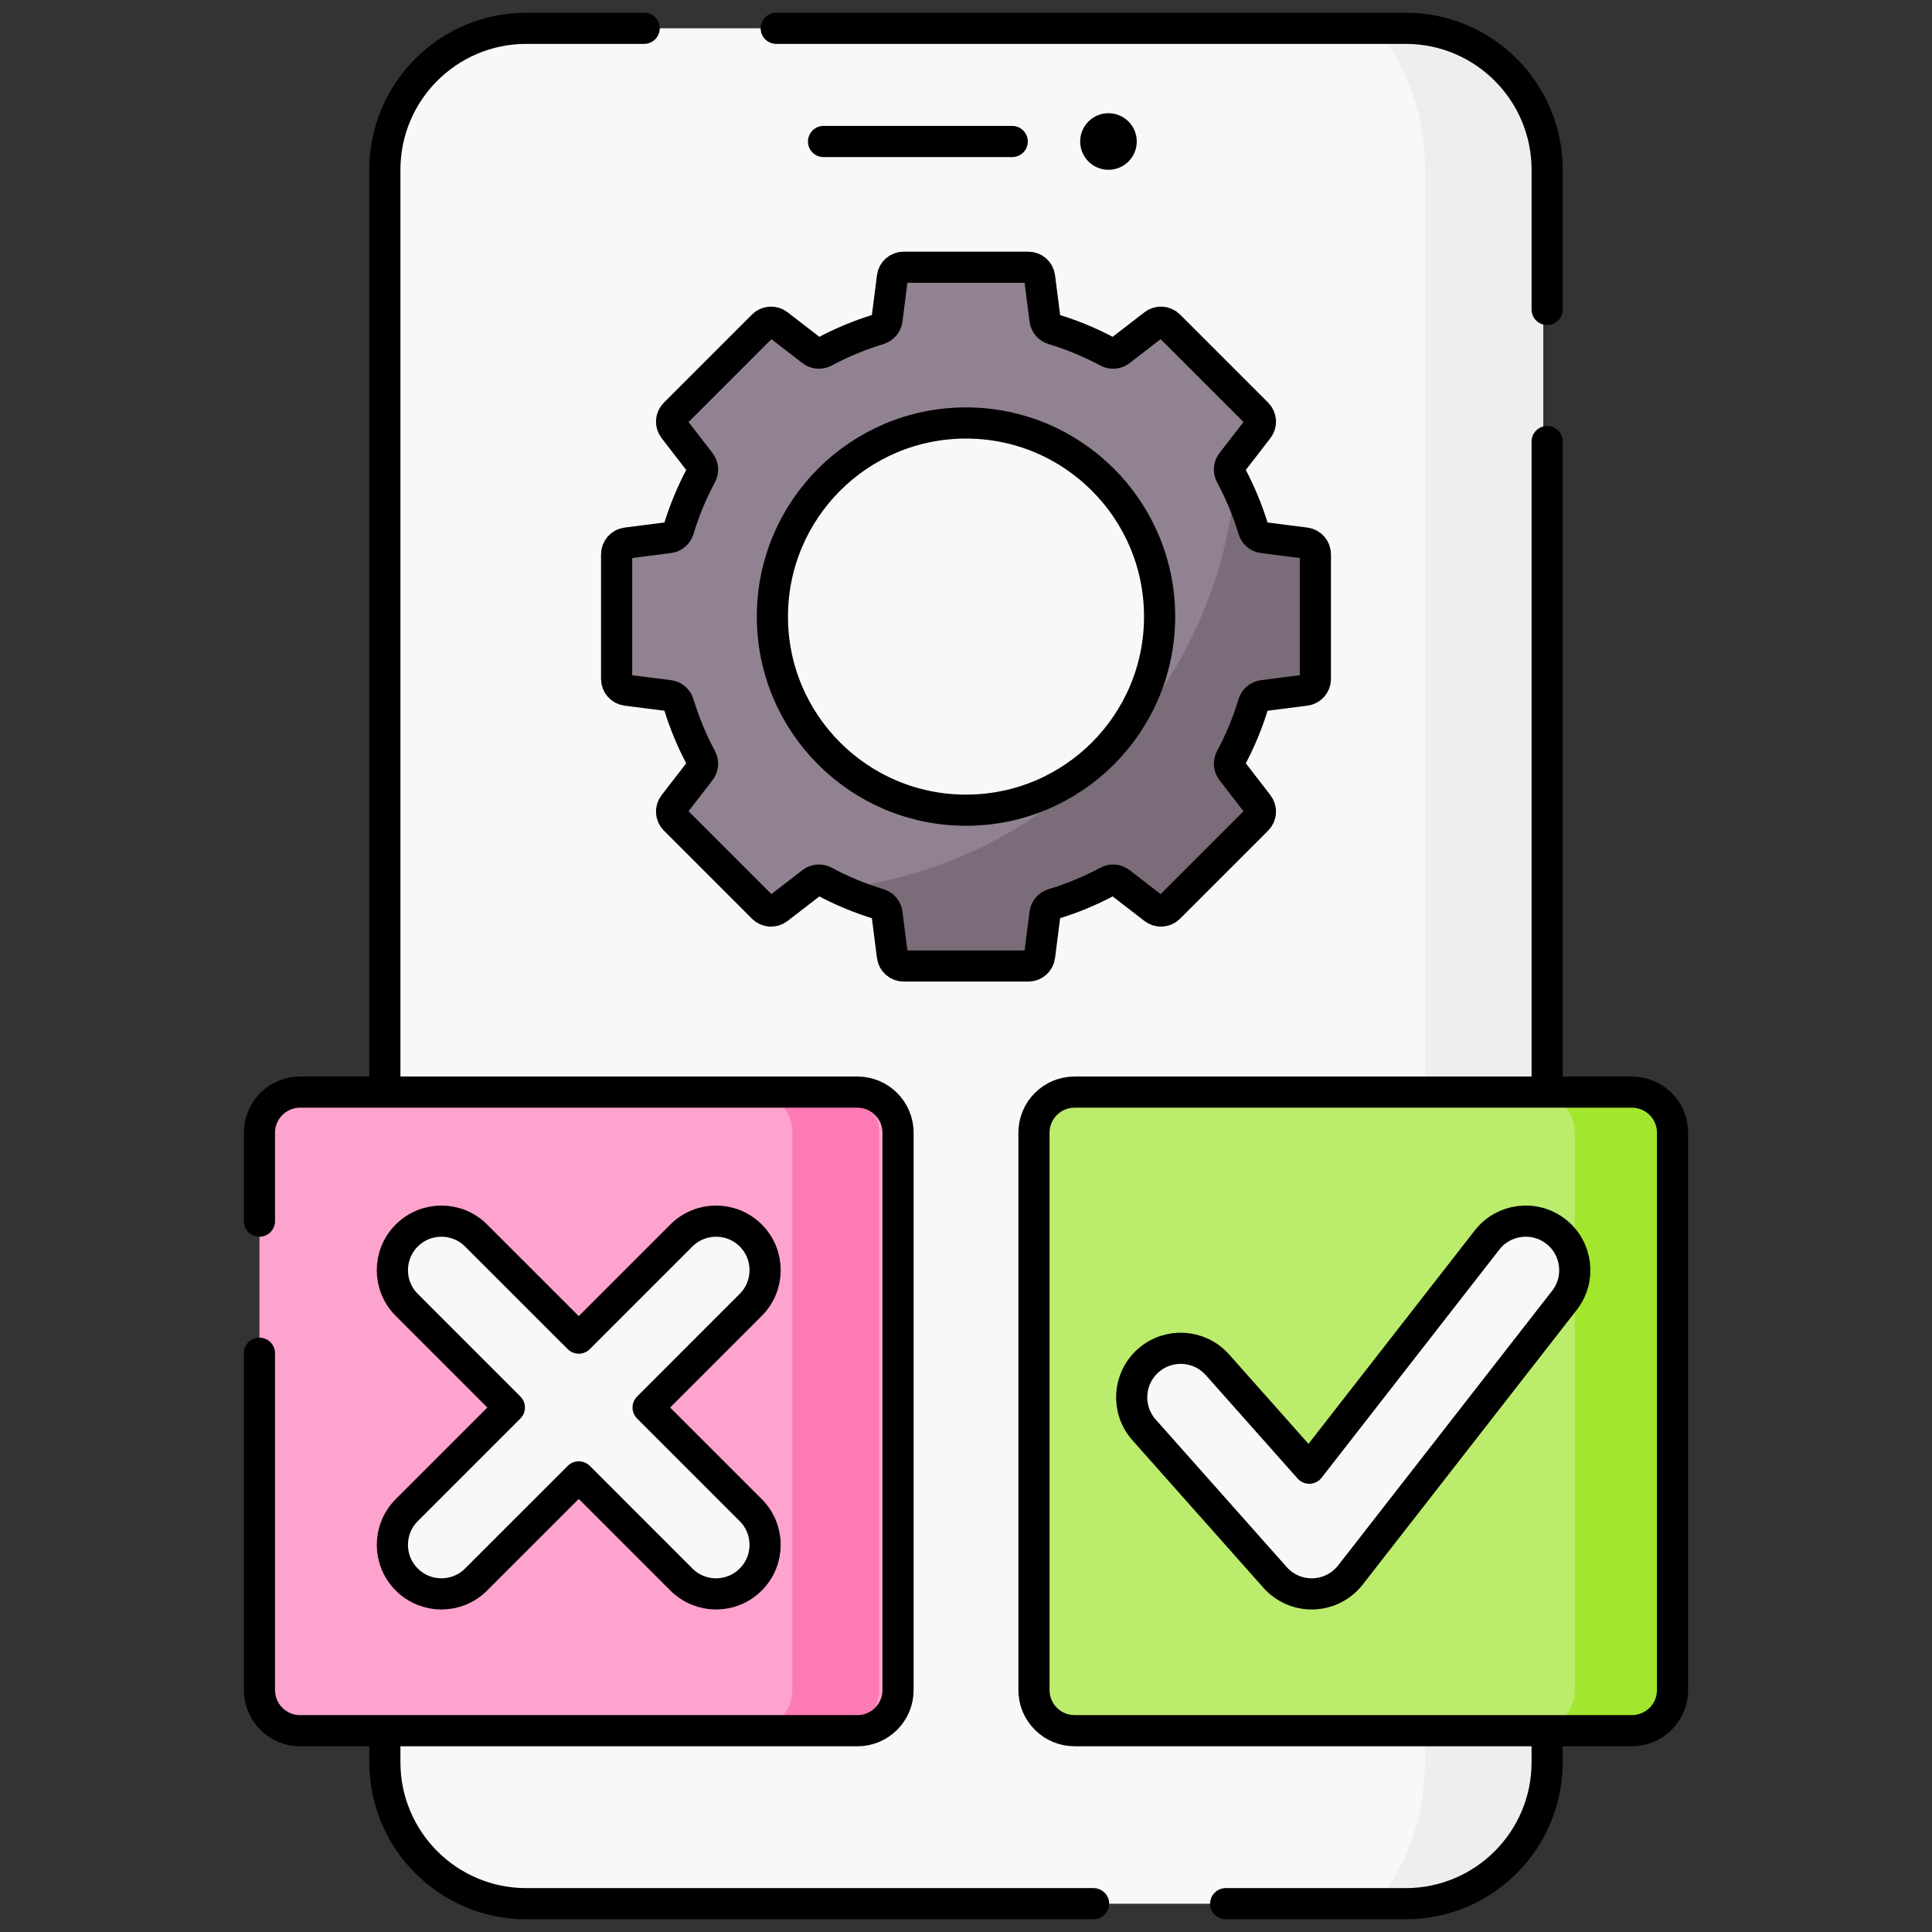<svg width="62" height="62" viewBox="0 0 62 62" fill="none" xmlns="http://www.w3.org/2000/svg">
<rect x="0" y="0" width="62" height="62" fill="#333333" stroke="none"/>
<path d="M12.227 5.449C12.227 2.941 14.26 0.908 16.768 0.908H44.983C47.491 0.908 49.524 2.941 49.524 5.449V56.551C49.524 59.059 47.491 61.092 44.983 61.092H16.768C14.26 61.092 12.227 59.059 12.227 56.551V5.449Z" fill="#F9F7F8"/>
<path d="M44.983 0.908H44.164C44.369 1.164 44.575 1.453 44.781 1.816C45.285 2.701 45.73 3.925 45.73 5.449V56.551C45.73 58.077 45.285 59.299 44.782 60.184C44.575 60.545 44.368 60.837 44.164 61.092H44.983C47.491 61.092 49.524 59.059 49.524 56.551V5.449C49.524 2.941 47.491 0.908 44.983 0.908Z" fill="#EFEDEF"/>
<path d="M42.118 21.758L42.195 18.106C42.195 17.886 42.031 17.7 41.813 17.672L40.527 17.516C40.358 17.494 40.216 17.378 40.166 17.216C39.988 16.636 39.914 15.925 39.637 15.397C39.629 15.382 39.622 15.367 39.614 15.352C39.534 15.202 39.553 15.019 39.657 14.884L40.444 13.864C40.579 13.69 40.563 13.443 40.408 13.287L37.633 10.513C37.477 10.357 37.23 10.341 37.056 10.476L36.036 11.264C35.902 11.368 35.718 11.386 35.568 11.306C35.027 11.019 34.456 10.781 33.861 10.599C33.698 10.549 33.582 10.406 33.56 10.238L33.396 8.96C33.368 8.742 33.183 8.578 32.962 8.578H29.038C28.818 8.578 28.632 8.742 28.604 8.96L28.44 10.238C28.419 10.406 28.302 10.549 28.14 10.599C27.544 10.781 26.973 11.019 26.432 11.306C26.282 11.386 26.099 11.368 25.964 11.264L24.944 10.476C24.77 10.341 24.523 10.357 24.367 10.513L21.593 13.287C21.437 13.443 21.421 13.69 21.556 13.864L22.344 14.884C22.448 15.019 22.466 15.202 22.386 15.352C22.099 15.893 21.861 16.464 21.679 17.06C21.629 17.222 21.486 17.339 21.318 17.36L20.04 17.524C19.822 17.552 19.658 17.738 19.658 17.958V21.893C19.658 22.115 19.824 22.302 20.044 22.328L21.249 22.471C21.459 22.498 21.636 22.645 21.699 22.847C21.879 23.418 22.11 23.967 22.386 24.488C22.466 24.638 22.448 24.822 22.344 24.956L21.556 25.976C21.421 26.15 21.437 26.397 21.593 26.553L24.367 29.328C24.523 29.483 24.77 29.499 24.945 29.365L25.964 28.577C26.099 28.473 26.282 28.454 26.432 28.534C26.447 28.542 26.462 28.55 26.477 28.558C27.005 28.834 27.689 28.917 28.268 29.095C28.43 29.145 28.547 29.288 28.568 29.456L28.7 30.668C28.728 30.886 28.914 31.049 29.134 31.049L32.783 31.13C33.004 31.13 33.19 30.967 33.218 30.748L33.291 29.456C33.312 29.288 33.429 29.145 33.591 29.095C34.187 28.912 35.027 28.548 35.568 28.261C35.718 28.181 35.902 28.199 36.036 28.303L37.056 29.099C37.23 29.234 37.477 29.218 37.633 29.062L40.07 26.494C40.226 26.338 40.242 26.091 40.107 25.917L39.433 24.956C39.329 24.821 39.311 24.638 39.39 24.488C39.667 23.967 39.976 23.238 40.155 22.666C40.219 22.464 40.395 22.318 40.606 22.291L41.73 22.193C41.951 22.168 42.118 21.981 42.118 21.758Z" fill="#918291"/>
<path d="M31 26.206C34.471 26.206 37.285 23.392 37.285 19.92C37.285 16.449 34.471 13.635 31 13.635C27.529 13.635 24.715 16.449 24.715 19.92C24.715 23.392 27.529 26.206 31 26.206Z" fill="#F9F7F8"/>
<path d="M41.96 17.523L40.683 17.36C40.514 17.338 40.371 17.222 40.322 17.059C40.144 16.48 39.914 15.924 39.637 15.396C39.354 18.889 37.794 22.004 35.463 24.345C33.117 26.701 29.99 28.273 26.476 28.557C27.004 28.834 27.56 29.064 28.14 29.241C28.302 29.291 28.418 29.434 28.44 29.602L28.604 30.88C28.632 31.098 28.817 31.262 29.038 31.262H32.962C33.182 31.262 33.368 31.098 33.396 30.88L33.56 29.602C33.581 29.434 33.698 29.291 33.86 29.241C34.456 29.059 35.027 28.821 35.568 28.534C35.718 28.454 35.901 28.472 36.036 28.576L37.056 29.364C37.23 29.499 37.477 29.483 37.633 29.327L40.407 26.552C40.563 26.397 40.579 26.15 40.444 25.976L39.656 24.956C39.552 24.821 39.534 24.637 39.614 24.487C39.891 23.966 40.121 23.418 40.301 22.846C40.364 22.644 40.541 22.498 40.752 22.471L41.953 22.336C42.175 22.311 42.342 22.124 42.342 21.901V17.958C42.342 17.737 42.179 17.552 41.96 17.523Z" fill="#7A6D79"/>
<path d="M27.274 55.297L24.973 55.539H9.629C8.91 55.539 8.326 54.956 8.326 54.236V36.35C8.326 35.63 8.91 35.047 9.629 35.047H24.973L27.274 35.289C27.994 35.289 28.577 35.872 28.577 36.592V53.994C28.577 54.714 27.993 55.297 27.274 55.297Z" fill="#FEA3CE"/>
<path d="M26.91 35.047H24.125C24.845 35.047 25.428 35.63 25.428 36.35V54.236C25.428 54.956 24.845 55.539 24.125 55.539H26.91C27.63 55.539 28.213 54.956 28.213 54.236V36.35C28.213 35.63 27.63 35.047 26.91 35.047Z" fill="#FE7AB6"/>
<path d="M52.129 55.297L49.476 55.539H34.484C33.764 55.539 33.181 54.956 33.181 54.236V36.35C33.181 35.63 33.764 35.047 34.484 35.047H49.476L52.129 35.289C52.848 35.289 53.431 35.872 53.431 36.592V53.994C53.431 54.714 52.848 55.297 52.129 55.297Z" fill="#BBEC6C"/>
<path d="M52.371 35.047H49.234C49.954 35.047 50.537 35.63 50.537 36.35V54.236C50.537 54.956 49.954 55.539 49.234 55.539H52.371C53.09 55.539 53.673 54.956 53.673 54.236V36.35C53.673 35.63 53.09 35.047 52.371 35.047Z" fill="#A2E62E"/>
<path d="M24.072 39.629C23.448 39.027 22.442 39.073 21.829 39.686L18.744 42.772C18.649 42.866 18.496 42.866 18.401 42.772L15.316 39.686C14.703 39.073 13.698 39.027 13.074 39.629C12.438 40.242 12.431 41.254 13.053 41.876L16.175 44.998C16.27 45.093 16.27 45.246 16.175 45.34L13.086 48.43C12.473 49.043 12.44 50.077 13.053 50.69C13.361 50.997 13.763 51.15 14.166 51.15C14.569 51.15 14.972 50.996 15.279 50.689L18.401 47.567C18.496 47.472 18.649 47.472 18.744 47.567L21.866 50.689C22.174 50.996 22.576 51.15 22.979 51.15C23.382 51.15 23.784 50.997 24.092 50.69C24.705 50.077 24.672 49.043 24.059 48.43L20.97 45.34C20.875 45.246 20.875 45.093 20.97 44.998L24.092 41.876C24.714 41.254 24.707 40.242 24.072 39.629Z" fill="#F9F7F8"/>
<path d="M49.93 39.52C49.245 38.986 48.255 39.108 47.721 39.794L42.195 46.886C42.102 47.005 41.923 47.011 41.823 46.898L39.103 43.836C38.528 43.188 37.527 43.082 36.869 43.646C36.198 44.22 36.131 45.23 36.715 45.888L40.918 50.621C41.217 50.958 41.646 51.15 42.095 51.15C42.112 51.15 42.129 51.15 42.146 51.149C42.613 51.134 43.05 50.912 43.337 50.543L50.204 41.73C50.739 41.044 50.616 40.054 49.93 39.52Z" fill="#F9F7F8"/>
<path d="M12.35 55.697V56.551C12.35 59.059 14.383 61.092 16.891 61.092H35.094" stroke="black" stroke-miterlimit="10" stroke-linecap="round" stroke-linejoin="round"/>
<path d="M49.65 55.697V56.551C49.65 59.059 47.617 61.092 45.109 61.092H39.333" stroke="black" stroke-miterlimit="10" stroke-linecap="round" stroke-linejoin="round"/>
<path d="M24.91 0.908H45.109C47.616 0.908 49.65 2.941 49.65 5.449V9.932" stroke="black" stroke-miterlimit="10" stroke-linecap="round" stroke-linejoin="round"/>
<path d="M49.65 34.887V14.17" stroke="black" stroke-miterlimit="10" stroke-linecap="round" stroke-linejoin="round"/>
<path d="M12.35 34.65V5.449C12.35 2.941 14.383 0.908 16.891 0.908H20.672" stroke="black" stroke-miterlimit="10" stroke-linecap="round" stroke-linejoin="round"/>
<path d="M26.428 4.541H32.483" stroke="black" stroke-miterlimit="10" stroke-linecap="round" stroke-linejoin="round"/>
<circle cx="35.572" cy="4.541" r="0.908" fill="black"/>
<path d="M8.326 43.427V54.237C8.326 54.956 8.91 55.54 9.629 55.54H27.516C28.235 55.54 28.819 54.956 28.819 54.237V36.35C28.819 35.63 28.235 35.047 27.516 35.047H9.629C8.91 35.047 8.326 35.63 8.326 36.35V39.188" stroke="black" stroke-miterlimit="10" stroke-linecap="round" stroke-linejoin="round"/>
<path d="M52.371 55.539H34.484C33.764 55.539 33.181 54.956 33.181 54.236V36.35C33.181 35.63 33.764 35.047 34.484 35.047H52.371C53.09 35.047 53.674 35.63 53.674 36.35V54.236C53.674 54.956 53.09 55.539 52.371 55.539Z" stroke="black" stroke-miterlimit="10" stroke-linecap="round" stroke-linejoin="round"/>
<path d="M24.093 39.649C23.478 39.034 22.481 39.034 21.866 39.649L18.573 42.942L15.279 39.649C14.664 39.034 13.667 39.034 13.053 39.649C12.438 40.263 12.438 41.26 13.053 41.875L16.346 45.169L13.053 48.462C12.438 49.077 12.438 50.074 13.053 50.688C13.36 50.996 13.763 51.15 14.166 51.15C14.569 51.15 14.972 50.996 15.279 50.688L18.573 47.395L21.866 50.688C22.174 50.996 22.576 51.15 22.979 51.15C23.382 51.15 23.785 50.996 24.092 50.688C24.707 50.074 24.707 49.077 24.092 48.462L20.799 45.169L24.092 41.875C24.707 41.26 24.707 40.263 24.093 39.649Z" stroke="black" stroke-miterlimit="10" stroke-linecap="round" stroke-linejoin="round"/>
<path d="M49.93 39.52C49.245 38.986 48.255 39.108 47.721 39.794L42.016 47.116L39.069 43.797C38.491 43.147 37.496 43.088 36.846 43.665C36.196 44.242 36.137 45.237 36.715 45.888L40.918 50.621C41.217 50.958 41.646 51.15 42.095 51.15C42.112 51.15 42.129 51.15 42.146 51.149C42.613 51.134 43.049 50.912 43.337 50.543L50.204 41.73C50.739 41.044 50.616 40.054 49.93 39.52Z" stroke="black" stroke-miterlimit="10" stroke-linecap="round" stroke-linejoin="round"/>
<path d="M42.212 21.789V17.788C42.212 17.605 42.076 17.45 41.895 17.427L40.527 17.252C40.383 17.233 40.266 17.131 40.224 16.993C40.039 16.381 39.795 15.796 39.499 15.243C39.431 15.115 39.441 14.96 39.529 14.846L40.373 13.754C40.485 13.609 40.472 13.404 40.343 13.275L37.513 10.445C37.384 10.316 37.179 10.303 37.034 10.415L35.943 11.258C35.828 11.347 35.673 11.357 35.545 11.289C34.992 10.993 34.407 10.749 33.795 10.564C33.657 10.522 33.555 10.405 33.536 10.261L33.361 8.893C33.338 8.712 33.183 8.576 33.001 8.576H29C28.817 8.576 28.662 8.712 28.639 8.893L28.464 10.261C28.445 10.405 28.343 10.522 28.205 10.564C27.594 10.749 27.008 10.993 26.455 11.289C26.327 11.357 26.172 11.347 26.058 11.258L24.966 10.415C24.821 10.303 24.616 10.316 24.487 10.445L21.658 13.275C21.528 13.404 21.515 13.609 21.627 13.754L22.471 14.846C22.559 14.96 22.57 15.115 22.501 15.243C22.205 15.796 21.961 16.381 21.776 16.993C21.734 17.131 21.617 17.233 21.474 17.252L20.105 17.427C19.924 17.45 19.788 17.605 19.788 17.788V21.789C19.788 21.971 19.924 22.126 20.105 22.149L21.474 22.324C21.617 22.343 21.734 22.445 21.776 22.583C21.961 23.195 22.205 23.78 22.501 24.333C22.57 24.461 22.559 24.616 22.471 24.731L21.627 25.823C21.515 25.967 21.528 26.172 21.658 26.302L24.487 29.131C24.616 29.26 24.821 29.273 24.966 29.161L26.058 28.318C26.172 28.229 26.327 28.219 26.455 28.287C27.008 28.584 27.594 28.828 28.205 29.012C28.343 29.054 28.445 29.171 28.464 29.315L28.639 30.683C28.662 30.864 28.817 31 29 31H33.001C33.183 31 33.338 30.864 33.361 30.683L33.536 29.315C33.555 29.171 33.657 29.054 33.795 29.012C34.407 28.828 34.992 28.584 35.545 28.287C35.673 28.219 35.828 28.229 35.943 28.318L37.035 29.161C37.179 29.273 37.384 29.26 37.514 29.131L40.343 26.302C40.472 26.172 40.485 25.967 40.373 25.823L39.53 24.731C39.441 24.616 39.431 24.461 39.499 24.333C39.796 23.78 40.04 23.195 40.224 22.583C40.266 22.445 40.383 22.343 40.527 22.324L41.895 22.149C42.076 22.126 42.212 21.971 42.212 21.789Z" stroke="black" stroke-miterlimit="10" stroke-linecap="round" stroke-linejoin="round"/>
<path d="M31 26C34.431 26 37.213 23.219 37.213 19.787C37.213 16.356 34.431 13.574 31 13.574C27.569 13.574 24.787 16.356 24.787 19.787C24.787 23.219 27.569 26 31 26Z" stroke="black" stroke-miterlimit="10" stroke-linecap="round" stroke-linejoin="round"/>
</svg>
